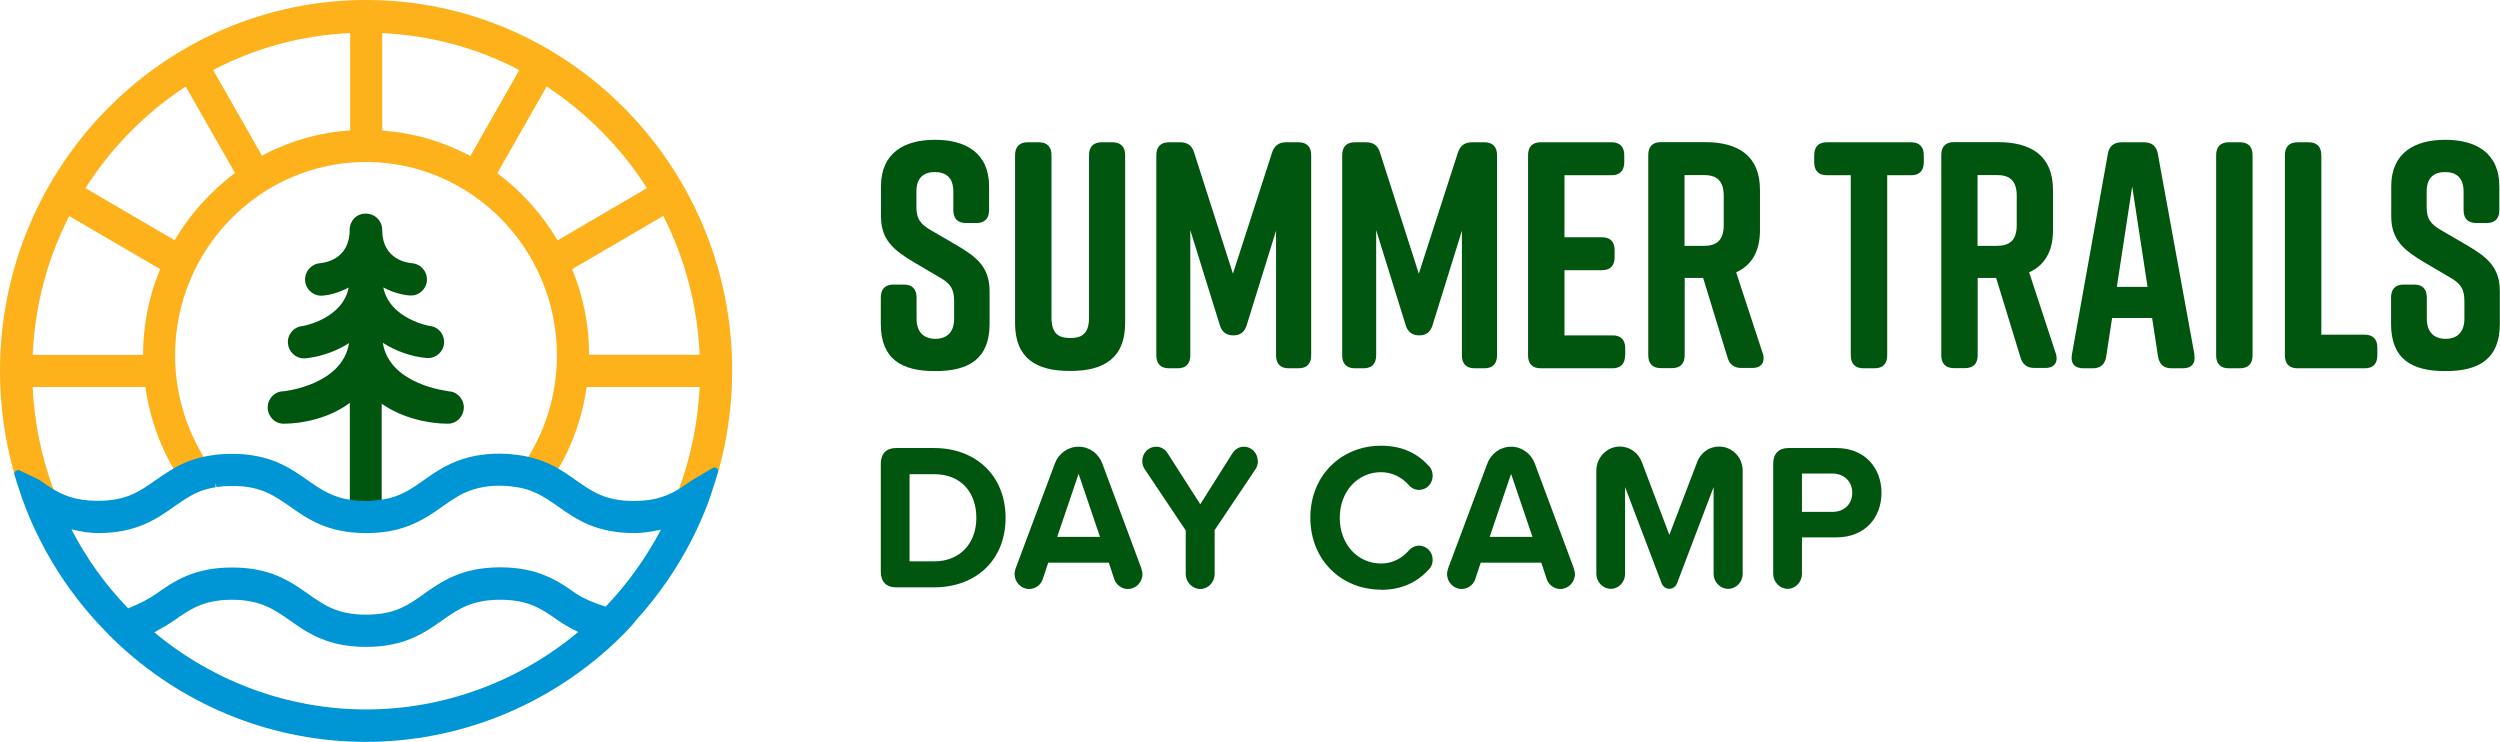 <?xml version="1.0" encoding="UTF-8"?> <svg xmlns="http://www.w3.org/2000/svg" width="246" height="73" viewBox="0 0 246 73" fill="none"><g clip-path="url(#clip0_9202_2987)"><path d="M36.031 0C16.168 0 0 16.378 0 36.5C0 39.951 0.482 43.403 1.446 46.74L1.479 46.87L1.607 46.952C1.704 47.017 1.993 47.147 2.587 47.424C2.941 47.587 3.423 47.815 3.503 47.864C3.921 48.157 4.323 48.45 4.741 48.694L5.673 49.28L5.287 48.238C4.082 44.998 3.375 41.579 3.214 38.079H14.303C14.721 41.058 15.717 43.859 17.26 46.447L17.437 46.757L17.759 46.594C18.369 46.268 19.044 45.991 19.751 45.796L20.025 45.731L19.928 45.324L20.169 45.161C18.257 42.117 17.228 38.584 17.228 34.97C17.228 24.469 25.666 15.938 36.015 15.938C46.365 15.938 54.802 24.485 54.802 34.97C54.802 38.584 53.79 42.117 51.861 45.161L52.167 45.356L52.07 45.731H52.086L52.343 45.828C53.035 46.008 53.677 46.268 54.272 46.577L54.593 46.74L54.77 46.431C56.313 43.859 57.309 41.042 57.727 38.079H68.849C68.672 41.579 67.981 44.982 66.775 48.222L66.39 49.264L67.322 48.678C67.74 48.417 68.141 48.14 68.559 47.847C68.64 47.782 69.122 47.505 69.572 47.245C70.006 46.984 70.424 46.74 70.52 46.675L70.632 46.594L70.665 46.463C71.581 43.207 72.047 39.854 72.047 36.484C72.063 16.378 55.895 0 36.031 0ZM68.849 34.905H57.968C57.968 32.007 57.406 29.174 56.297 26.488L65.265 21.245C67.418 25.478 68.624 30.069 68.849 34.905ZM53.79 8.514C57.711 11.087 61.118 14.522 63.657 18.511L54.867 23.655C53.356 21.083 51.315 18.82 48.936 17.045L53.79 8.514ZM51.09 6.903L46.285 15.352C43.601 13.919 40.692 13.073 37.606 12.845V3.256C42.379 3.484 46.911 4.705 51.09 6.886V6.903ZM17.18 23.639L8.405 18.511C10.944 14.538 14.335 11.087 18.273 8.514L23.126 17.029C20.748 18.787 18.707 21.067 17.18 23.639ZM15.75 26.488C14.641 29.174 14.078 32.007 14.078 34.921H3.214C3.439 30.069 4.645 25.478 6.814 21.262L15.766 26.488H15.75ZM34.456 3.256V12.829C31.371 13.04 28.446 13.887 25.778 15.32L20.973 6.886C25.151 4.705 29.683 3.468 34.456 3.256Z" fill="#FDB11A"></path><path d="M44.115 38.486C44.115 38.486 38.313 37.884 37.671 33.732C38.924 34.546 40.531 35.116 42.01 35.23H42.138C42.942 35.23 43.633 34.595 43.697 33.781C43.762 32.902 43.119 32.137 42.267 32.072C42.235 32.072 38.33 31.372 37.719 28.279C38.555 28.734 39.519 29.027 40.355 29.076H40.451C41.271 29.076 41.962 28.425 42.01 27.595C42.058 26.732 41.415 25.967 40.547 25.902C40.065 25.869 37.606 25.527 37.606 22.613C37.606 21.734 36.899 21.018 35.983 21.018C35.067 21.018 34.408 21.734 34.408 22.613C34.408 25.527 31.965 25.853 31.483 25.902C30.632 25.967 29.973 26.716 30.021 27.595C30.069 28.425 30.76 29.093 31.58 29.093H31.676C32.512 29.044 33.444 28.751 34.312 28.295C33.701 31.404 29.796 32.088 29.764 32.088C28.896 32.153 28.253 32.935 28.333 33.797C28.398 34.611 29.089 35.263 29.892 35.263H30.021C31.451 35.132 33.042 34.595 34.344 33.765C33.685 37.9 27.948 38.502 27.899 38.502C27.032 38.502 26.341 39.219 26.341 40.098C26.341 40.977 27.048 41.693 27.916 41.693C29.715 41.693 32.383 41.172 34.424 39.642V49.964L34.762 49.996C35.051 50.029 35.324 50.045 35.614 50.061H35.983C36.417 50.061 36.787 50.029 37.221 49.98L37.558 49.947V39.723C39.599 41.172 42.251 41.693 44.067 41.693C44.935 41.693 45.626 40.977 45.642 40.098C45.642 39.219 44.935 38.502 44.083 38.502L44.115 38.486Z" fill="#00550F"></path><path d="M70.536 46.073C70.407 45.975 70.231 45.975 70.102 46.073C70.005 46.138 69.604 46.366 69.186 46.61C68.704 46.887 68.206 47.196 68.109 47.245C67.707 47.522 67.322 47.798 66.904 48.059C65.875 48.694 64.606 49.296 62.388 49.296C59.575 49.296 58.306 48.401 56.683 47.261C56.088 46.838 55.397 46.349 54.609 45.926C53.886 45.535 53.083 45.226 52.247 45.015C51.813 44.901 51.363 44.819 50.865 44.754H50.752C50.238 44.673 49.724 44.64 49.194 44.64C47.876 44.64 46.718 44.803 45.61 45.145C43.954 45.666 42.765 46.496 41.704 47.245C40.74 47.929 39.84 48.564 38.619 48.938C38.217 49.052 37.751 49.15 37.156 49.215C36.754 49.264 36.401 49.296 35.983 49.296C35.565 49.296 35.196 49.264 34.842 49.231C32.769 49.003 31.612 48.189 30.278 47.261C28.542 46.04 26.581 44.656 22.789 44.656C22.291 44.656 21.776 44.689 21.278 44.738L21.069 44.77C20.619 44.836 20.201 44.901 19.816 44.998C18.948 45.21 18.128 45.519 17.389 45.926C16.617 46.349 15.959 46.805 15.316 47.245C13.692 48.385 12.423 49.28 9.61 49.28C7.393 49.28 6.139 48.694 5.11 48.059C4.709 47.815 4.307 47.538 3.905 47.245C3.809 47.18 3.584 47.066 2.877 46.74C2.475 46.561 2.089 46.366 1.993 46.317C1.864 46.236 1.687 46.236 1.559 46.333C1.43 46.431 1.382 46.594 1.43 46.74L1.736 47.733C2.041 48.678 2.362 49.589 2.716 50.452C4.355 54.473 6.685 58.12 9.626 61.327C10.382 62.141 11.105 62.874 11.828 63.541C18.465 69.646 27.064 73 35.999 73C44.935 73 53.597 69.614 60.266 63.46C60.572 63.183 60.861 62.89 61.166 62.597C62.034 61.718 62.42 61.278 62.581 61.034C65.441 57.876 67.675 54.343 69.234 50.582C69.443 50.094 69.636 49.606 69.813 49.101L70.07 48.319C70.231 47.847 70.279 47.684 70.407 47.278L70.439 47.164L70.472 47.066C70.52 46.887 70.616 46.561 70.648 46.464C70.697 46.317 70.648 46.154 70.504 46.056L70.536 46.073ZM17.132 61.05C18.691 59.96 20.024 59.016 22.821 59.016C25.617 59.016 26.967 59.96 28.526 61.05C30.262 62.272 32.222 63.655 36.015 63.655C39.808 63.655 41.769 62.272 43.504 61.05C45.063 59.96 46.397 59.016 49.209 59.016C52.022 59.016 53.292 59.911 54.915 61.05C55.349 61.36 56.072 61.783 56.892 62.19C51.01 67.107 43.617 69.809 36.031 69.809C28.446 69.809 21.069 67.123 15.187 62.223C15.959 61.799 16.666 61.376 17.132 61.05ZM41.72 58.446C40.097 59.585 38.828 60.481 36.031 60.481C33.235 60.481 31.949 59.585 30.326 58.446C28.59 57.225 26.63 55.841 22.837 55.841C19.044 55.841 17.083 57.225 15.348 58.446C14.689 58.918 13.676 59.439 12.616 59.862C10.414 57.599 8.534 54.994 7.023 52.08C8.035 52.341 8.919 52.455 9.643 52.455C13.435 52.455 15.396 51.071 17.132 49.85C17.903 49.312 18.642 48.792 19.51 48.417C20.024 48.206 20.587 48.043 21.23 47.945L21.166 47.571L21.326 47.929C21.84 47.847 22.323 47.815 22.837 47.815C25.649 47.815 26.983 48.759 28.542 49.85C30.278 51.071 32.239 52.455 36.031 52.455C37.349 52.455 38.522 52.292 39.615 51.95C41.27 51.429 42.476 50.599 43.52 49.85C44.533 49.15 45.385 48.531 46.59 48.157C47.779 47.798 49.145 47.668 50.801 47.929C51.475 48.026 52.07 48.206 52.617 48.45C53.468 48.824 54.208 49.345 54.931 49.85C56.666 51.071 58.627 52.455 62.42 52.455C63.159 52.455 64.027 52.341 65.04 52.113C63.561 54.913 61.729 57.469 59.591 59.699C58.338 59.292 57.325 58.853 56.715 58.429C54.979 57.208 53.018 55.825 49.226 55.825C45.433 55.825 43.472 57.208 41.72 58.429V58.446Z" fill="#0095D5"></path><path d="M97.326 20.676V18.331C97.326 15.026 94.98 13.757 92.039 13.757H91.975C89.018 13.757 86.688 15.026 86.688 18.331V21.262C86.688 23.59 87.893 24.599 89.982 25.836L92.473 27.302C93.55 27.904 93.887 28.474 93.887 29.63V31.372C93.887 32.739 93.116 33.342 92.039 33.342C90.962 33.342 90.191 32.739 90.191 31.372V29.271C90.191 28.441 89.757 28.002 88.954 28.002H87.909C87.105 28.002 86.671 28.441 86.671 29.271V31.876C86.671 35.344 88.728 36.516 91.991 36.516H92.055C95.318 36.516 97.375 35.312 97.375 31.876V28.669C97.375 26.292 96.137 25.299 94.08 24.095L91.557 22.629C90.544 22.027 90.175 21.522 90.175 20.366V18.836C90.175 17.436 90.946 16.931 91.991 16.931C93.035 16.931 93.807 17.436 93.807 18.836V20.676C93.807 21.506 94.241 21.945 95.044 21.945H96.089C96.893 21.945 97.326 21.506 97.326 20.676Z" fill="#00550F"></path><path d="M109.508 14.001H108.399C107.596 14.001 107.162 14.44 107.162 15.271V31.225C107.162 32.821 106.487 33.26 105.314 33.26C104.141 33.26 103.466 32.821 103.466 31.225V15.271C103.466 14.44 103.032 14.001 102.228 14.001H101.119C100.316 14.001 99.882 14.44 99.882 15.271V31.795C99.882 35.263 101.971 36.5 105.234 36.5H105.362C108.624 36.5 110.714 35.23 110.714 31.795V15.271C110.714 14.44 110.28 14.001 109.476 14.001H109.508Z" fill="#00550F"></path><path d="M125.563 22.645V34.969C125.563 35.8 125.997 36.239 126.801 36.239H127.781C128.585 36.239 129.019 35.8 129.019 34.969V15.271C129.019 14.44 128.585 14.001 127.781 14.001H126.544C125.837 14.001 125.37 14.343 125.162 15.043L121.321 26.927L117.512 15.043C117.303 14.31 116.837 14.001 116.13 14.001H115.021C114.217 14.001 113.783 14.44 113.783 15.271V34.969C113.783 35.8 114.217 36.239 115.021 36.239H115.889C116.692 36.239 117.126 35.8 117.126 34.969V22.645L120.019 31.958C120.228 32.69 120.694 33 121.369 33C122.044 33 122.478 32.674 122.687 31.958L125.579 22.645H125.563Z" fill="#00550F"></path><path d="M143.852 22.645V34.969C143.852 35.8 144.286 36.239 145.09 36.239H146.07C146.874 36.239 147.308 35.8 147.308 34.969V15.271C147.308 14.44 146.874 14.001 146.07 14.001H144.833C144.126 14.001 143.66 14.343 143.451 15.043L139.61 26.927L135.801 15.043C135.592 14.31 135.126 14.001 134.419 14.001H133.31C132.506 14.001 132.072 14.44 132.072 15.271V34.969C132.072 35.8 132.506 36.239 133.31 36.239H134.178C134.981 36.239 135.415 35.8 135.415 34.969V22.645L138.308 31.958C138.517 32.69 138.983 33 139.658 33C140.333 33 140.767 32.674 140.976 31.958L143.868 22.645H143.852Z" fill="#00550F"></path><path d="M159.923 34.969V34.27C159.923 33.439 159.489 33 158.686 33H153.945V26.585H157.641C158.445 26.585 158.879 26.146 158.879 25.315V24.615C158.879 23.785 158.445 23.346 157.641 23.346H153.945V17.241H158.589C159.393 17.241 159.827 16.801 159.827 15.971V15.271C159.827 14.44 159.393 14.001 158.589 14.001H151.599C150.795 14.001 150.361 14.44 150.361 15.271V34.969C150.361 35.8 150.795 36.239 151.599 36.239H158.67C159.473 36.239 159.907 35.8 159.907 34.969H159.923Z" fill="#00550F"></path><path d="M173.455 34.774L170.836 26.797C172.314 26.13 173.182 24.795 173.182 22.662V18.69C173.182 15.32 171.029 13.985 167.766 13.985H163.427C162.623 13.985 162.189 14.424 162.189 15.255V34.953C162.189 35.784 162.623 36.223 163.427 36.223H164.536C165.339 36.223 165.773 35.784 165.773 34.953V27.351H167.589L169.984 35.165C170.193 35.898 170.659 36.207 171.366 36.207H172.443C173.343 36.207 173.728 35.605 173.455 34.742V34.774ZM165.757 17.224H167.638C168.811 17.224 169.614 17.664 169.614 19.259V22.157C169.614 23.753 168.811 24.192 167.638 24.192H165.757V17.224Z" fill="#00550F"></path><path d="M188.064 14.001H179.755C178.951 14.001 178.518 14.44 178.518 15.271V15.971C178.518 16.801 178.951 17.241 179.755 17.241H182.117V34.969C182.117 35.8 182.551 36.239 183.355 36.239H184.464C185.267 36.239 185.701 35.8 185.701 34.969V17.241H188.064C188.867 17.241 189.301 16.801 189.301 15.971V15.271C189.301 14.44 188.867 14.001 188.064 14.001Z" fill="#00550F"></path><path d="M202.287 34.774L199.667 26.797C201.146 26.13 202.014 24.795 202.014 22.662V18.69C202.014 15.32 199.86 13.985 196.598 13.985H192.258C191.455 13.985 191.021 14.424 191.021 15.255V34.953C191.021 35.784 191.455 36.223 192.258 36.223H193.367C194.171 36.223 194.605 35.784 194.605 34.953V27.351H196.421L198.815 35.165C199.024 35.898 199.49 36.207 200.198 36.207H201.274C202.174 36.207 202.56 35.605 202.287 34.742V34.774ZM194.589 17.224H196.469C197.642 17.224 198.446 17.664 198.446 19.259V22.157C198.446 23.753 197.642 24.192 196.469 24.192H194.589V17.224Z" fill="#00550F"></path><path d="M215.931 34.872L212.331 15.14C212.203 14.375 211.72 14.001 210.981 14.001H208.763C208.024 14.001 207.526 14.375 207.413 15.14L203.878 34.872C203.717 35.767 204.151 36.239 204.987 36.239H205.935C206.674 36.239 207.14 35.865 207.253 35.067L207.831 31.29H211.769L212.347 35.067C212.476 35.865 212.926 36.239 213.665 36.239H214.806C215.642 36.239 216.076 35.767 215.915 34.872H215.931ZM208.297 28.23L209.808 18.348L211.319 28.23H208.297Z" fill="#00550F"></path><path d="M221.652 34.969V15.271C221.652 14.44 221.219 14.001 220.415 14.001H219.306C218.503 14.001 218.069 14.44 218.069 15.271V34.969C218.069 35.8 218.503 36.239 219.306 36.239H220.415C221.219 36.239 221.652 35.8 221.652 34.969Z" fill="#00550F"></path><path d="M232.693 32.934H228.418V15.271C228.418 14.44 227.984 14.001 227.181 14.001H226.072C225.268 14.001 224.834 14.44 224.834 15.271V34.969C224.834 35.8 225.268 36.239 226.072 36.239H232.693C233.497 36.239 233.931 35.8 233.931 34.969V34.204C233.931 33.374 233.497 32.934 232.693 32.934Z" fill="#00550F"></path><path d="M245.936 20.676V18.331C245.936 15.026 243.589 13.757 240.648 13.757H240.584C237.627 13.757 235.297 15.026 235.297 18.331V21.262C235.297 23.59 236.502 24.599 238.591 25.836L241.082 27.302C242.159 27.904 242.496 28.474 242.496 29.63V31.372C242.496 32.739 241.725 33.342 240.648 33.342C239.572 33.342 238.8 32.739 238.8 31.372V29.271C238.8 28.441 238.366 28.002 237.563 28.002H236.518C235.714 28.002 235.281 28.441 235.281 29.271V31.876C235.281 35.344 237.338 36.516 240.6 36.516H240.664C243.927 36.516 245.984 35.312 245.984 31.876V28.669C245.984 26.292 244.746 25.299 242.689 24.095L240.166 22.629C239.154 22.027 238.784 21.522 238.784 20.366V18.836C238.784 17.436 239.555 16.931 240.6 16.931C241.645 16.931 242.416 17.436 242.416 18.836V20.676C242.416 21.506 242.85 21.945 243.654 21.945H244.698C245.502 21.945 245.936 21.506 245.936 20.676Z" fill="#00550F"></path><path d="M88.166 57.794H91.911C96.073 57.794 98.95 55.075 98.95 50.957C98.95 46.838 96.057 44.086 91.911 44.086H88.166C87.218 44.086 86.671 44.64 86.671 45.633V56.231C86.671 57.241 87.202 57.794 88.166 57.794ZM89.5 55.222V46.659H91.911C94.643 46.659 96.073 48.531 96.073 50.957C96.073 53.382 94.546 55.238 91.911 55.238H89.5V55.222Z" fill="#00550F"></path><path d="M112.321 55.955L108.464 45.6C108.11 44.64 107.194 43.956 106.133 43.956C105.073 43.956 104.157 44.64 103.803 45.6L99.93 55.955C99.898 56.101 99.834 56.28 99.834 56.475C99.834 57.289 100.476 57.957 101.264 57.957C101.875 57.957 102.437 57.55 102.614 56.964L103.144 55.368H109.107L109.637 56.964C109.814 57.534 110.36 57.957 110.971 57.957C111.774 57.957 112.417 57.306 112.417 56.475C112.417 56.296 112.353 56.101 112.305 55.955H112.321ZM104.028 52.829L106.133 46.626L108.239 52.829H104.028Z" fill="#00550F"></path><path d="M123.763 45.372C123.763 44.575 123.153 43.956 122.397 43.956C121.963 43.956 121.546 44.184 121.288 44.575L118.106 49.621L114.876 44.575C114.619 44.168 114.201 43.956 113.767 43.956C113.012 43.956 112.401 44.575 112.401 45.372C112.401 45.666 112.481 45.942 112.674 46.219L116.676 52.194V56.492C116.676 57.273 117.319 57.957 118.106 57.957C118.894 57.957 119.521 57.273 119.521 56.492V52.161L123.506 46.219C123.699 45.959 123.779 45.666 123.779 45.372H123.763Z" fill="#00550F"></path><path d="M135.897 58.038C138.083 58.038 139.577 57.175 140.638 55.987C140.863 55.759 140.975 55.434 140.975 55.075C140.975 54.31 140.381 53.692 139.642 53.692C139.24 53.692 138.886 53.871 138.645 54.147C137.97 54.945 137.006 55.45 135.897 55.45C133.583 55.45 131.831 53.545 131.831 50.956C131.831 48.368 133.583 46.463 135.897 46.463C137.006 46.463 137.97 46.984 138.629 47.733C138.886 48.042 139.24 48.205 139.642 48.205C140.381 48.205 140.975 47.587 140.975 46.821C140.975 46.48 140.863 46.121 140.638 45.893C139.577 44.705 138.099 43.858 135.897 43.858C132.024 43.858 128.938 46.74 128.938 50.94C128.938 55.141 132.024 58.022 135.897 58.022V58.038Z" fill="#00550F"></path><path d="M154.877 55.955L151.02 45.6C150.667 44.64 149.75 43.956 148.69 43.956C147.629 43.956 146.713 44.64 146.359 45.6L142.486 55.955C142.454 56.101 142.39 56.28 142.39 56.475C142.39 57.289 143.033 57.957 143.82 57.957C144.431 57.957 144.993 57.55 145.17 56.964L145.701 55.368H151.663L152.193 56.964C152.37 57.534 152.916 57.957 153.527 57.957C154.331 57.957 154.974 57.306 154.974 56.475C154.974 56.296 154.909 56.101 154.861 55.955H154.877ZM146.584 52.829L148.69 46.626L150.795 52.829H146.584Z" fill="#00550F"></path><path d="M170.048 57.941C170.852 57.941 171.479 57.257 171.479 56.475V46.317C171.479 44.998 170.45 43.94 169.148 43.94C168.168 43.94 167.316 44.575 166.995 45.486L164.263 52.633L161.563 45.486C161.225 44.575 160.39 43.94 159.393 43.94C158.123 43.94 157.079 45.014 157.079 46.317V56.475C157.079 57.257 157.722 57.941 158.509 57.941C159.297 57.941 159.907 57.257 159.907 56.475V47.928L163.507 57.403C163.62 57.713 163.925 57.941 164.263 57.941C164.6 57.941 164.905 57.713 165.018 57.403L168.618 47.928V56.475C168.618 57.257 169.261 57.941 170.032 57.941H170.048Z" fill="#00550F"></path><path d="M175.914 57.941C176.685 57.941 177.312 57.257 177.312 56.476V52.878H180.687C183.548 52.878 185.139 50.892 185.139 48.498C185.139 46.105 183.564 44.086 180.687 44.086H175.978C175.03 44.086 174.484 44.64 174.484 45.633V56.476C174.484 57.257 175.126 57.941 175.914 57.941ZM182.262 48.482C182.262 49.638 181.426 50.37 180.317 50.37H177.312V46.594H180.317C181.426 46.594 182.262 47.359 182.262 48.482Z" fill="#00550F"></path></g><defs><clipPath id="clip0_9202_2987"><rect width="246" height="73" fill="white"></rect></clipPath></defs></svg> 